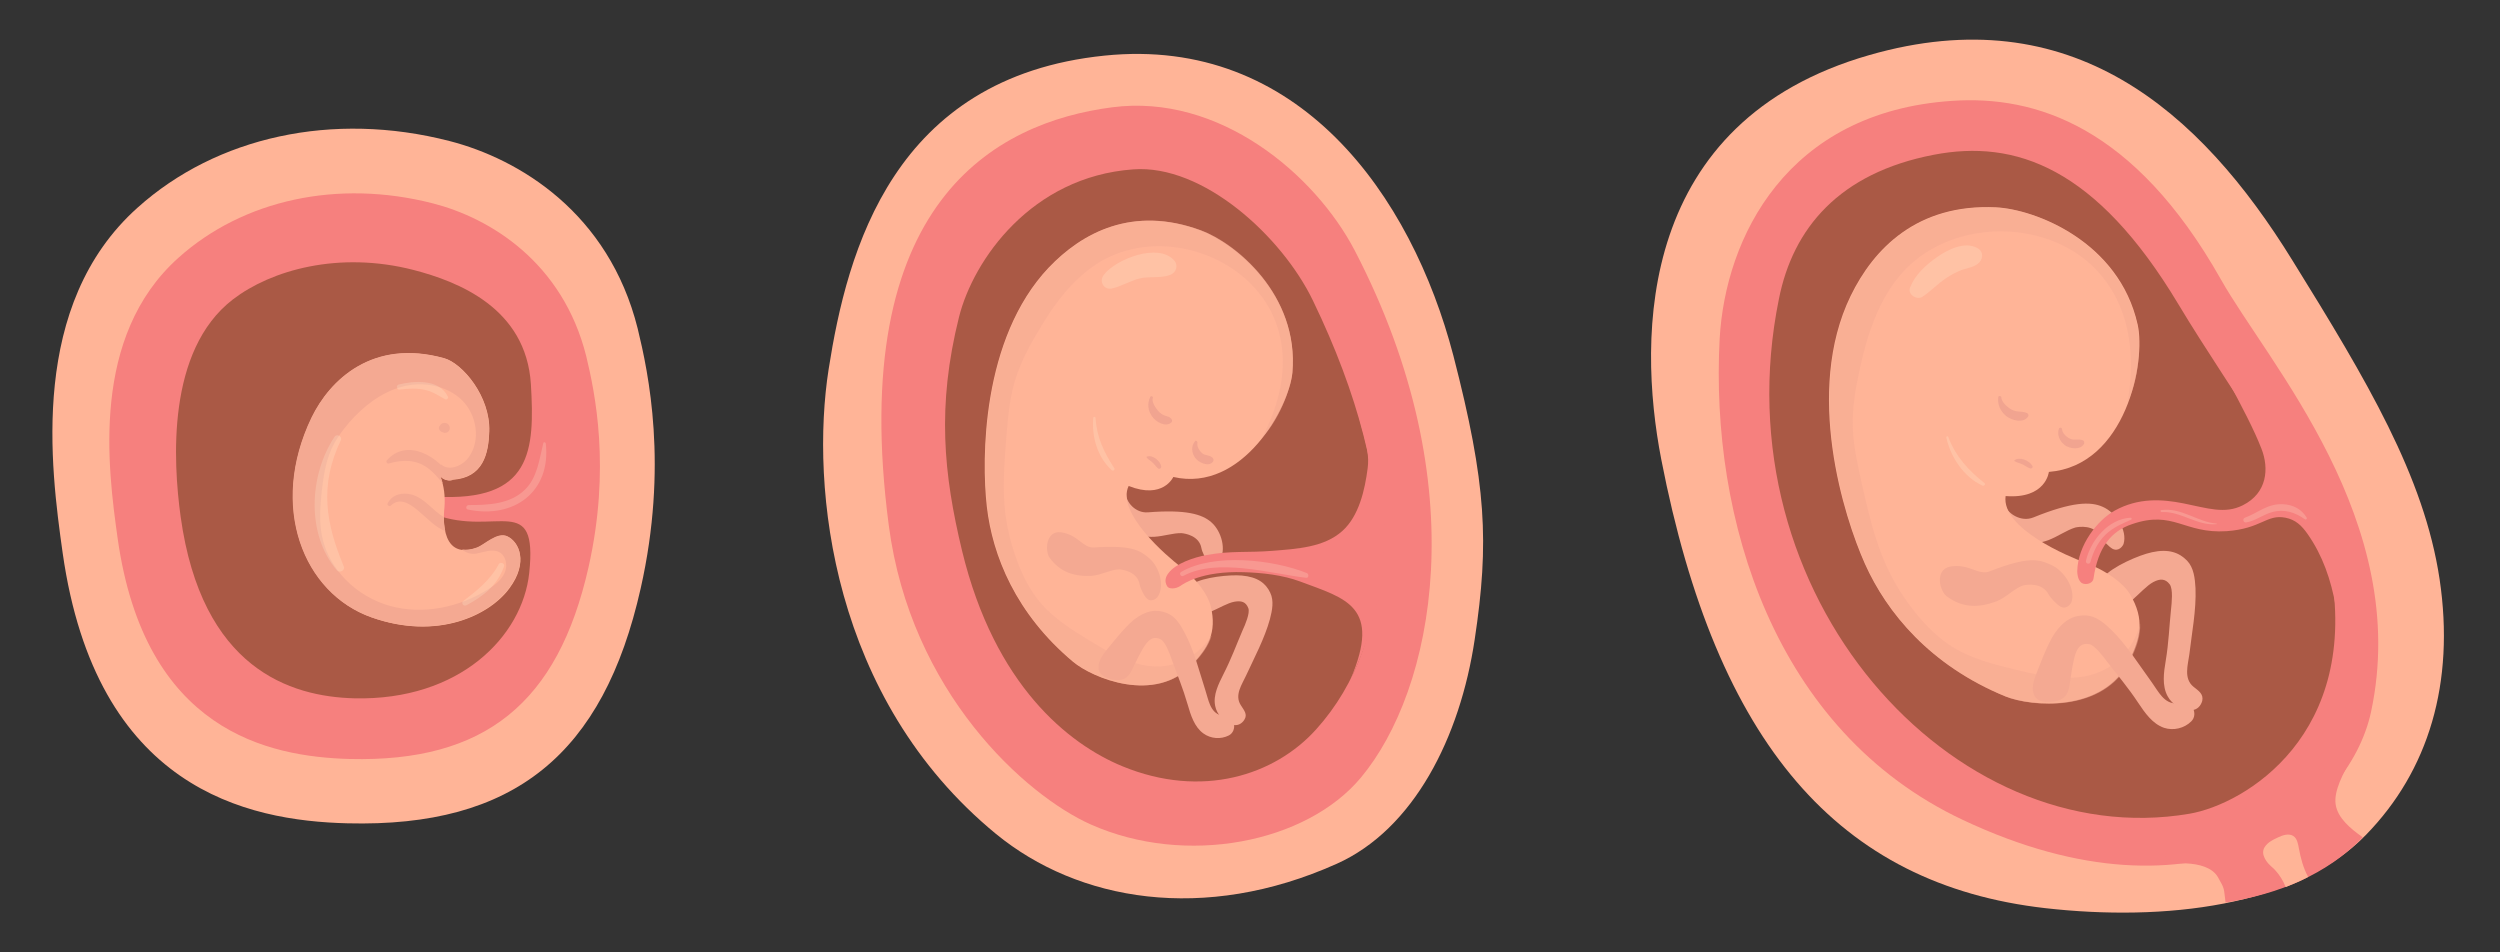 <svg xmlns="http://www.w3.org/2000/svg" xmlns:xlink="http://www.w3.org/1999/xlink" id="Capa_1" x="0px" y="0px" viewBox="0 0 890 339" style="enable-background:new 0 0 890 339;" xml:space="preserve"><rect x="0" y="0" width="890" height="339" fill="#333333" stroke="none"/><style type="text/css">	.st0{fill:#FFB497;}	.st1{fill:#F6807E;}	.st2{fill:#AA5945;}	.st3{fill:#F4A992;}	.st4{opacity:0.2;}	.st5{fill:#FFF9DE;}	.st6{opacity:0.8;}	.st7{fill:#EDA08E;}	.st8{opacity:0.5;}</style><g>	<g>		<path class="st0" d="M868.5,206.2c5.5,36.9-3.9,68.2-26.3,91.1c-24.9,25.5-71.8,30.8-114.1,26c-73.6-8.4-117-58.5-136.7-159.8   c-8.6-44.4-8.2-120.3,74.1-143.9c71.7-20.6,117.6,19.6,150.6,73.1C842.7,135.6,863,169.6,868.5,206.2z"></path>	</g>	<g>		<g>			<path class="st1" d="M790.6,99.4c-30.8-54.5-66-65.5-95.6-63.5c-59,3.9-80.8,48.8-82.8,84.7c-3.4,63.8,19.2,139.6,86.6,171.3    c84.6,39.9,137.4-1.6,145.3-38.5C858.6,185.7,807.5,129.4,790.6,99.4z"></path>		</g>		<g>			<path class="st2" d="M829.5,201.7c-3.6-19.3-35.3-62.2-54-93.4c-29.2-48.7-58-58.8-87.1-53.2c-33.7,6.5-50.1,26.2-55.1,51.3    C611.8,211.8,695.2,304,779.4,289.7C799.3,286.3,840.6,261.4,829.5,201.7z"></path>		</g>		<g>			<path class="st3" d="M713.9,180.1c0.9,2.7,5.6,5.9,10,4.1c13.8-5.6,20.3-5.7,24.6-3.8c4.9,2.1,8.9,8.5,7.5,13.2    c-0.2,0.7-1.7,2.9-3.9,1.8c-1.3-0.7-3.6-3.1-4.3-4.4c-2.3-4.3-7.7-3.5-9-3.2c-3,0.9-6.2,3.2-9.6,4.5c-6.2,2.3-11.2,0.5-17.2-0.3    L713.9,180.1z"></path>		</g>		<g>			<path class="st3" d="M749,205.3c3.1-3.6,12.4-7.7,17.1-8.7c5.9-1.3,9.7,0.1,12.5,3c2.4,2.5,2.8,6.3,3,9.8    c0.3,7.8-1.3,15.9-2.2,23.6c-0.5,3.7-2.1,8.6,1.5,11.5c1.9,1.5,3.6,2.6,3.1,5c-0.5,1.8-1.8,3.2-3.7,3.3c-3.5,0.1-7-1.9-8.6-4.9    c-2.1-3.8-1.4-8.5-0.7-12.7c1.1-6.6,1.2-11.8,1.9-18.4c0.2-2,0.8-7.1-0.5-8.8c-1.6-2.1-3.5-2-5.8-0.8c-2.3,1.2-5.3,4.5-7.3,6.2    c-2.1,1.6-5.6,4.1-7.3,2.1C748.2,210.8,749,205.3,749,205.3z"></path>		</g>		<g>			<path class="st0" d="M758.2,211.4c-2.3-3.7-8.1-8.2-15.9-11.1c-5.7-2.1-29.9-12.1-28.3-23.7c14.4,1.1,15.4-8.6,15.4-8.6    c27.5-2.2,34.6-39.4,31.6-52.5c-6.6-29.5-36.4-41-50.5-41.7c-28-1.3-43.5,14.7-51.7,31.6c-16.5,34.1-2.4,78.5,5.1,95.3    c7.8,17.4,23.2,36.2,50,47.2c8.9,3.6,35.1,6.2,44.3-13C761.8,227.2,763.8,220.7,758.2,211.4z"></path>		</g>		<g class="st4">			<g>				<path class="st5" d="M684.3,105.7c3.1-2,5.6-4.8,8.7-6.8c1.7-1.1,3.5-2.1,5.4-2.8c2-0.7,4-0.9,5.7-2.2c1.9-1.4,2.2-4.2,0-5.5     c-4.6-2.7-10.8,0.5-14.6,3.2c-3.9,2.7-7.7,6.2-9.5,10.7C679,104.8,682.3,106.9,684.3,105.7L684.3,105.7z"></path>			</g>		</g>		<g class="st6">			<g>				<path class="st7" d="M711.4,141.3c-0.4,2.6,0.7,5.1,2.8,6.8c2,1.6,6.1,2.7,7.8,0.2c0.3-0.4,0.1-1-0.3-1.2     c-1.7-0.9-3.8-0.2-5.6-1.3c-1.3-0.7-3.7-2.7-3.6-4.4C712.4,140.9,711.5,140.8,711.4,141.3L711.4,141.3z"></path>			</g>		</g>		<g class="st6">			<g>				<path class="st7" d="M733,152.6c-0.8,2.1,0.2,4.5,2.1,5.9c1.8,1.3,5.6,1.8,6.8-0.5c0.2-0.4,0.1-1-0.3-1.2     c-1.5-0.7-3.1,0.1-4.6-0.6c-1.2-0.5-2.9-2-2.9-3.4C734,152.1,733.2,152.1,733,152.6L733,152.6z"></path>			</g>		</g>		<g class="st6">			<g>				<path class="st7" d="M717.1,164.1c0.7,0.5,1.6,0.7,2.4,1c1.1,0.4,2,1.2,3.1,1.6c0.6,0.3,1.3-0.3,0.9-0.9c-1-1.8-4.6-3.4-6.4-1.9     C717.1,164,717.1,164,717.1,164.1L717.1,164.1z"></path>			</g>		</g>		<g class="st8">			<path class="st3" d="M761.9,222c-1.9,7.7-7.5,14.5-14.9,17.4c-9.2,3.6-19.5,1.4-29-0.9c-7.9-1.9-16-3.9-22.9-8.2    c-4.7-2.9-8.8-6.9-12.4-11.2c-4.5-5.4-8.3-11.4-11.2-17.8c-4.1-9.1-6.4-19-8.6-28.7c-1.5-6.8-3.1-13.6-3.3-20.5    c-0.2-7,1-14,2.5-20.8c2.7-12.4,6.8-24.9,15.2-34.3c14.7-16.3,41.5-19.1,60.4-7.8c15.2,9.2,24.3,27.5,19.7,54    c4.9-10.1,4.5-23.5,3.5-27.6c-6.9-29.5-36.1-41-50.2-41.7c-28-1.3-43.5,14.7-51.7,31.6c-16.5,34.1-2.4,78.5,5.1,95.3    c7.8,17.4,23.2,36.2,50,47.2c8.9,3.6,35.1,6.2,44.3-13C760.6,230.5,762.1,226.4,761.9,222z"></path>		</g>		<g class="st4">			<g>				<path class="st5" d="M748.1,227c0.4,0,0.9-0.1,1.3-0.1c0,0,0,0,0,0C749,226.9,748.6,226.9,748.1,227     C748.1,227,748.1,227,748.1,227L748.1,227z"></path>			</g>		</g>		<g class="st4">			<g>				<path class="st5" d="M692.9,155.8c1.6,7.1,6.2,14,12.9,17.1c0.5,0.2,1.2-0.5,0.7-0.9c-5.7-4.5-10.3-9.5-12.9-16.4     C693.4,155.1,692.8,155.3,692.9,155.8L692.9,155.8z"></path>			</g>		</g>		<g>			<path class="st3" d="M694.3,201.7c6.6-1.2,10,3.3,14,1.7c13.9-5.4,17.4-4.3,21.7-2.4c4.9,2.1,8.9,8.5,7.5,13.2    c-0.2,0.7-1.7,2.9-3.9,1.8c-1.3-0.7-3.6-3.1-4.3-4.4c-2.3-4.3-7.7-3.5-9-3.2c-3,0.9-6.2,4.4-9.6,5.7c-6.2,2.3-11.9,2.4-17.5-1.7    C690.5,210.6,688.6,202.8,694.3,201.7z"></path>		</g>		<g>			<path class="st3" d="M724.6,240.7c0.9-2.2,4.2-11.4,6.9-15.3c3.5-5,7.1-6.5,11.2-6.3c3.5,0.2,6.4,2.7,8.9,5.1    c5.6,5.5,9.9,12.5,14.5,18.8c2.2,3,4.3,7.7,8.9,7.4c2.4-0.2,4.4-0.6,5.6,1.5c0.9,1.7,0.8,3.6-0.5,4.9c-2.5,2.5-6.4,3.4-9.7,2.3    c-4.1-1.4-6.8-5.3-9.2-8.9c-3.7-5.6-7.1-9.5-11.2-14.8c-1.2-1.6-4.3-5.8-6.3-6.1c-2.6-0.4-3.9,0.9-4.8,3.4s-1.6,7.6-2,10.2    c-0.4,2.6-0.5,6.7-7.3,7C721.8,250.3,723.6,243.2,724.6,240.7z"></path>		</g>		<g>			<path class="st1" d="M739.5,203.3c0.2-9.3,7.3-18.2,13.3-21.5c8.5-4.7,16.9-4.1,24.5-2.6c8.5,1.7,14.7,3.9,21.1,0.7    c8.8-4.4,9.4-13.2,6.7-20.1c-2.7-7-7.1-15.2-11.7-23.9c7.2,4.2,12.1,12.7,17.1,18.5c3.3,3.9,6.9,7.5,9.6,11.8    c2.8,4.5,4.6,9.6,6.3,14.6c3.9,11.3,7.1,23,5.1,34.9c-1.7-9.3-4.6-17.9-10-25.6c-2.1-3-4.3-5.1-7.9-5.8    c-6.7-1.3-8.5,3.9-20.9,4.8c-15.2,1-18.9-7.6-33.7-2.5c-7.5,2.5-12.1,8.3-13.7,19.3c-0.3,2.2-3.5,2.5-4.5,1.4    C739.7,206.2,739.5,204.4,739.5,203.3z"></path>		</g>	</g>	<g>		<g>			<path class="st1" d="M840.9,297.9c-4.1-2.9-8.7-6.7-9.4-11.5c-0.7-4.6,2.3-10.8,6.6-17.8c-20.8,8.9-56,27-70.6,39.3    c3.3-0.2,18-2.7,22.1,4.4c2.6,4.5,2,3.9,2.7,9c19-3.1,35.7-9.8,48.8-23.1C841.2,298.2,841,298,840.9,297.9z"></path>		</g>	</g>	<g>		<path class="st0" d="M818.4,302c-0.3-1.6-0.6-3.5-2-4.4c-1.6-1-3.7-0.3-5.4,0.5c-1.1,0.5-2.1,1-3.1,1.7c-0.9,0.7-1.8,1.6-2.1,2.7   c-0.4,1.4,0.2,2.8,1,4c0.8,1.2,2,2.1,3,3.1c1.7,1.8,3,3.9,3.9,6.2c2.7-1.1,5.4-2.2,8-3.6C820,309.1,819,305.4,818.4,302z"></path>	</g>	<g class="st4">		<g>			<path class="st5" d="M744.2,200.1c0.9-3.6,2.7-7.2,5.4-9.8c2.6-2.5,5.9-3.9,9.1-5.3c0.3-0.2,0.2-0.7-0.2-0.7    c-7.9,0.4-14.3,8.1-15.9,15.4C742.4,200.7,743.9,201.1,744.2,200.1L744.2,200.1z"></path>		</g>	</g>	<g class="st4">		<g>			<path class="st5" d="M769.5,182.3c6.9-0.4,12.7,5,19.6,4.3c0.1,0,0.1-0.2,0-0.2c-7-0.6-12.4-5.8-19.7-4.8    C769,181.6,769.1,182.3,769.5,182.3L769.5,182.3z"></path>		</g>	</g>	<g class="st4">		<g>			<path class="st5" d="M799.6,186c3.4-0.6,6-2.8,9.3-3.7c4.3-1.2,8.2,0.1,11.7,2.6c0.3,0.2,0.8-0.2,0.6-0.6    c-1.9-3.1-4.8-4.6-8.4-4.8c-5.5-0.3-8.8,3-13.6,4.8C798.2,184.7,798.6,186.1,799.6,186L799.6,186z"></path>		</g>	</g></g><g>	<g>		<path class="st0" d="M525,227.6c-5.2,34.9-21.7,67.6-49.1,79.9c-47.3,21.2-92.1,13.3-121.3-10.6C296,248.8,288.4,173.6,295,131.4   c6.6-42.2,23-103.9,98.2-111.6c69.1-7.1,109.3,49.7,124.2,106.8C529.2,172.3,530.2,193.1,525,227.6z"></path>	</g>	<g>		<g>			<path class="st1" d="M316.4,187c7.8,59.6,48.8,96.2,71.9,106.5c33.9,15.1,76.8,6.6,96.2-16.7c25.7-30.8,41.5-103.5-2.2-187.6    C468.1,62,434,33.2,395.9,38.2C354.4,43.6,301.3,72,316.4,187z"></path>		</g>		<g>			<path class="st2" d="M341.4,112.9c-7.9,31.7-5.5,55.8,1.1,83.2c11.6,47.9,37.9,68.8,57.1,76.7c28.2,11.6,54.2,3.3,69-13.2    c28.6-31.8,31.4-85.2-1.2-152.6c-11-22.8-39.1-48.6-64-46.7C367.2,62.9,346.5,92.5,341.4,112.9z"></path>		</g>		<g>			<g>				<path class="st3" d="M400.9,176c0,2.6,3.2,6.7,7.7,6.4c13.7-1.1,19.4,0.7,22.6,3.5c3.7,3.2,5.5,10,2.9,13.7     c-0.4,0.6-2.3,2.1-3.9,0.5c-1-1-2.3-3.7-2.5-5c-0.8-4.4-5.8-5.2-7.1-5.3c-2.8-0.1-6.3,1.1-9.7,1.3c-6,0.3-10-2.7-15-5.1     L400.9,176z"></path>			</g>			<g>				<path class="st3" d="M424.7,207.8c3.7-2.3,13.1-3.3,17.4-2.9c5.6,0.5,8.5,2.7,10.1,6.1c1.4,2.9,0.7,6.3-0.1,9.4     c-1.9,6.9-5.5,13.6-8.5,20.1c-1.4,3.1-4.2,6.9-1.9,10.5c1.2,1.9,2.5,3.3,1.3,5.2c-0.9,1.5-2.5,2.3-4.2,1.8     c-3.1-0.9-5.6-3.6-6.2-6.7c-0.8-3.9,1.2-7.8,3-11.4c2.8-5.5,4.4-10,6.8-15.6c0.8-1.7,2.7-6.1,2-7.8c-0.9-2.3-2.5-2.7-4.9-2.3     c-2.4,0.4-5.9,2.5-8.1,3.4c-2.3,0.8-6.1,2-7-0.2C422.4,212.5,424.7,207.8,424.7,207.8z"></path>			</g>			<g>				<path class="st0" d="M431,215.7c-1-3.9-4.8-9.5-10.9-14.1c-4.4-3.4-22.9-19-18.3-28.6c12.3,4.9,15.9-3.2,15.9-3.2     c24.7,5.7,41.3-25,42.4-37.2c2.4-27.7-20.5-46.1-32.7-50.6c-24.2-8.9-42.2,0.8-54.1,13.3c-23.9,25.3-23.9,68.2-22,85     c2,17.5,10.3,38.2,30.7,55.3c6.8,5.7,29.1,15.2,42.5,0.9C429.8,230.7,433.4,225.5,431,215.7z"></path>			</g>			<g class="st4">				<g>					<path class="st5" d="M395.8,102.7c3.3-0.7,6.3-2.6,9.6-3.5c3.6-1,7.6,0,11.1-1.3c2.3-0.8,3.1-3.5,1.4-5.3      c-5.6-6.2-20.6-0.4-24.9,5.2C391.2,100,392.8,103.3,395.8,102.7L395.8,102.7z"></path>				</g>			</g>			<g class="st6">				<g>					<path class="st7" d="M409.5,141.3c-1.1,2.2-0.9,4.8,0.6,6.9c1.3,1.9,4.8,4.1,6.9,2.2c0.4-0.4,0.3-0.9,0-1.3      c-0.6-0.8-1.5-0.8-2.4-1.2c-0.9-0.3-1.5-0.8-2.2-1.5c-0.9-1-2.5-3.3-2-4.7C410.6,141.1,409.7,140.8,409.5,141.3L409.5,141.3z"></path>				</g>			</g>			<g class="st6">				<g>					<path class="st7" d="M425.4,157.1c-1.4,1.7-1.2,4,0,5.8c1.2,1.7,4.8,3.5,6.4,1.5c0.3-0.4,0.3-0.9,0-1.3c-1-1.2-2.8-0.8-3.9-1.8      c-0.9-0.8-1.9-2.4-1.6-3.7C426.3,157.1,425.7,156.6,425.4,157.1L425.4,157.1z"></path>				</g>			</g>			<g class="st6">				<g>					<path class="st7" d="M408.2,162.8c0.4,0.7,1.1,1,1.7,1.5c0.9,0.7,1.5,1.7,2.3,2.4c0.5,0.5,1.3,0,1.2-0.7      c-0.3-1.9-3.2-4.3-5.2-3.4C408.1,162.7,408.1,162.8,408.2,162.8L408.2,162.8z"></path>				</g>			</g>			<g class="st8">				<path class="st3" d="M431.4,226.1c-3.8,6.2-10.6,10.6-17.9,11.1c-9,0.6-17.5-4.2-25.2-8.9c-6.4-3.9-12.9-7.9-17.8-13.6     c-3.3-3.9-5.8-8.5-7.7-13.2c-2.4-6-4.1-12.3-4.9-18.7c-1.1-9.2-0.3-18.4,0.4-27.6c0.5-6.4,1.1-12.8,2.8-18.9     c1.8-6.2,4.7-12,8-17.5c5.8-10.1,12.9-19.9,22.9-25.8c17.5-10.2,41.8-5.2,55.1,10c10.8,12.3,13.7,30.9,2.2,52.8     c7.1-7.5,10.5-19.3,10.8-23.3c2.2-27.8-20.2-46-32.5-50.5c-24.2-8.9-42.2,0.8-54.1,13.3c-23.9,25.3-23.9,68.2-22,85     c2,17.5,10.3,38.2,30.7,55.3c6.8,5.7,29.1,15.2,42.5,0.9C427.8,233.2,430.3,230,431.4,226.1z"></path>			</g>			<g class="st4">				<g>					<path class="st5" d="M389.2,148.8c-0.6,6.7,1.5,14,6.6,18.6c0.4,0.4,1.2-0.1,0.9-0.7c-3.7-5.7-6.3-11.1-6.7-18      C389.9,148.3,389.2,148.3,389.2,148.8L389.2,148.8z"></path>				</g>			</g>			<g>				<path class="st3" d="M377.7,189.5c6.1,0.8,7.8,5.7,11.8,5.4c13.7-0.9,16.4,1.1,19.7,3.9c3.7,3.2,5.5,10,2.9,13.7     c-0.4,0.6-2.3,2.1-3.9,0.5c-1-1-2.3-3.7-2.5-5c-0.8-4.4-5.8-5.2-7.1-5.3c-2.8-0.1-6.7,2.1-10,2.3c-6,0.3-11.1-1.2-14.9-6.4     C371.9,196.2,372.3,188.8,377.7,189.5z"></path>			</g>			<g>				<path class="st3" d="M393.4,232.1c1.4-1.7,6.9-8.8,10.3-11.5c4.4-3.4,8.1-3.8,11.6-2.4c3,1.1,4.9,4.1,6.4,7     c3.4,6.3,5.2,13.7,7.4,20.5c1.1,3.2,1.6,8,5.7,9c2.2,0.5,4.1,0.7,4.5,2.9c0.3,1.7-0.3,3.4-1.8,4.2c-2.9,1.5-6.5,1.2-9.1-0.7     c-3.2-2.3-4.5-6.5-5.6-10.3c-1.7-5.9-3.6-10.3-5.7-16.1c-0.6-1.8-2.2-6.2-3.9-7.1c-2.2-1.1-3.7-0.3-5.2,1.6     c-1.5,1.9-3.5,6.2-4.6,8.4c-1.1,2.2-2.3,5.8-8.3,4.1C388.3,239.8,391.8,234,393.4,232.1z"></path>			</g>		</g>		<g>			<path class="st1" d="M416,204c2.5-3.4,9.1-5.6,13.5-6.4c8.5-1.6,14.7-0.8,23.4-1.5c8.7-0.7,18.5-1.2,25-7.1    c5.9-5.3,8-14.6,9-22.4c1-7.8-3.1-15-3.9-22.8c13.2,33.5,13.7,65.6-2.2,98c11.1-26-1.7-28.7-18-34.8c-6.2-2.3-13.4-3.1-20-3.3    c-15.1-0.5-21.6,4.2-22.6,4.9c-1.6,1.1-4.1,1.2-4.7,0.1C414.3,206.7,415.2,205,416,204z"></path>		</g>	</g>	<g class="st4">		<g>			<path class="st5" d="M421.3,205c12.1-6.5,31-0.8,43.7,0.7c1,0.1,1-1.4,0.2-1.7c-12-4.8-33.1-7.2-44.7-0.4    C419.6,204.1,420.4,205.5,421.3,205L421.3,205z"></path>		</g>	</g></g><g>	<g>		<g class="st4">			<g>				<path class="st5" d="M145.5,162.7c0.2,0,0.5,0,0.7,0c0.1,0,0.1-0.1,0-0.1c-0.2,0-0.5-0.1-0.7-0.1     C145.3,162.4,145.3,162.7,145.5,162.7L145.5,162.7z"></path>			</g>		</g>		<g class="st4">			<g>				<path class="st5" d="M142.9,163.9c3.5-1.6,7.1-0.8,10.1,1.3c0.6,0.4,1-0.4,0.7-0.9c-2.7-3.4-7.8-3.7-11.4-1.4     C141.7,163.4,142.2,164.2,142.9,163.9L142.9,163.9z"></path>			</g>		</g>		<g>			<path class="st0" d="M228.1,209.4c-13.3,59.2-45.2,85.2-104.4,83.7c-35.9-0.9-89.5-12.4-101.4-96.3c-4.3-30.6-12-88.3,26.7-122.9    C77.1,48.7,118.4,39.5,160,50.2c24.9,6.4,56.7,25.6,67,66.7C230.9,132.9,237.9,165.9,228.1,209.4z"></path>		</g>		<g>			<path class="st1" d="M209.5,202c-10.9,48.2-36.8,69.4-85,68.2c-29.2-0.8-72.9-10.1-82.6-78.4c-3.5-25-9.8-72,21.7-100.1    c22.9-20.5,56.6-28,90.5-19.3c20.3,5.2,46.2,20.9,54.6,54.4C211.8,139.7,217.5,166.6,209.5,202z"></path>		</g>		<g>			<path class="st2" d="M188.4,204c-2.4,22.5-24.7,45.5-62.3,44.6c-22.8-0.6-54.3-10.6-61.8-64.7c-2.7-19.7-5-59.1,18.6-77.3    c13.7-10.5,37.8-17.3,64.3-10.5c15.8,4.1,40.1,13.5,41.8,40.7c1.4,23.6,0.4,42-34.1,40c-5.1-0.3-3.1,5.3,0,6.4    C176.6,191.2,191.5,174.8,188.4,204z"></path>		</g>		<g>			<g>				<g>					<path class="st0" d="M111,148.7c6.4-13.4,21.7-28.2,47.2-21.1c6.5,1.8,16.4,13.5,16,26c-0.3,7.9-2.1,16.5-13.1,17.2      c0,0-3.6,1.6-7-4.6c1.5,0.1,4.9,5.9,4.1,14.8c0,0-2.6,19,11.6,14c2.7-1,7.2-5.6,10.8-4c4.2,1.9,7.6,9.2,0.8,18.4      c-7,9.6-25.6,18.7-49.1,10.4C108.2,211.2,95.7,180.5,111,148.7z"></path>				</g>				<g>					<g>						<path class="st3" d="M137.7,163.9c-0.4,0.4,0.1,1.3,0.7,1.1c4.9-1.4,9.7-1.5,14,1.7c2,1.5,3.6,3.4,5.2,5.4       c-0.2-0.9-0.5-1.7-0.8-2.4c2.1,1.8,3.9,1.4,4.3,1.2C156.5,162.5,144.9,155.7,137.7,163.9z"></path>					</g>					<g>						<path class="st3" d="M138,179.2c-0.3,0.6,0.6,1.3,1.1,0.8c6.1-5.7,13,7.1,19.4,9c-0.4-1.7-0.5-3.4-0.5-4.9       c-3.9-2.3-6.7-6.6-11.3-8C143.3,175.2,139.7,175.9,138,179.2z"></path>					</g>				</g>				<g>					<g>						<path class="st3" d="M158.5,154.1c2.1-0.2,2.2-3,0.2-3.5c-0.9-0.2-1.6,0.1-2.1,0.9c-0.1,0.1-0.1,0.2-0.2,0.3       c-0.8,1.6,1.8,3,2.8,1.5c0.1-0.2,0.2-0.4,0.4-0.5c-0.5,0.2-1.1,0.3-1.6,0.5c0.1,0,0.2,0.1,0.3,0.1c-0.3-0.3-0.6-0.7-0.9-1       c0.2-0.3,0.4-0.6,0.6-0.8C156.4,151.9,156.9,154.2,158.5,154.1L158.5,154.1z"></path>					</g>				</g>			</g>			<g>				<path class="st3" d="M180.6,190.9c-3.6-1.7-8.1,3-10.8,4c-2.1,0.8-3.8,0.9-5.3,0.7c1.2,1.2,3.3,1.8,5,1.5     c2.7-0.5,5.6-1.8,8.1-0.6c2.5,1.2,3.2,4.7,2.1,7.3c-1.1,2.6-3.4,4.4-5.8,5.9c-10.3,6.5-23.3,9.3-35.1,6     c-11.8-3.3-21.9-13-24.2-25c-1-5.1-0.6-10.3-0.1-15.4c0.6-5.2,1.3-10.4,3.4-15.2c1.6-3.6,3.9-6.8,6.5-9.8     c5-5.7,11.3-10.6,18.6-12.6c7.3-2,15.8-0.6,21.3,4.6c5.5,5.3,7,14.6,2.4,20.7c-2.3,3-7.1,4.9-9.8,2.2l0.5,4.9     c0.2,0.1,0.3,0.2,0.5,0.3c0.2,0.1,0.4,0.2,0.6,0.3c0.1,0,0.3,0.1,0.4,0.1c1,0.2,1.7,0.1,2,0c0,0,0,0,0-0.1c0,0,0.1,0,0.1,0     c11-0.7,12.9-9.3,13.1-17.2c0.4-12.4-9.6-24.2-16-26c-25.5-7.1-40.7,7.8-47.2,21.1c-15.3,31.8-2.9,62.6,21.2,71.1     c23.6,8.4,42.1-0.8,49.1-10.4C188.2,200.1,184.8,192.9,180.6,190.9z"></path>			</g>			<g class="st4">				<g>					<path class="st5" d="M119.1,155.5c-9,13.5-10.2,34.7,0.9,47.6c0.9,1,3-0.1,2.4-1.4c-6.5-15.6-8.7-28.9-1.1-44.9      C122,155.4,120,154.2,119.1,155.5L119.1,155.5z"></path>				</g>			</g>			<g class="st4">				<g>					<path class="st5" d="M177.5,200.9c-2.7,5.4-7.9,9.5-12.6,13.1c-0.9,0.7,0.2,2,1.1,1.5c6-3.2,11.1-7.1,13.4-13.8      C179.9,200.6,178.1,199.8,177.5,200.9L177.5,200.9z"></path>				</g>			</g>			<g class="st4">				<g>					<path class="st5" d="M142.2,138.7c3.1-0.4,6.4-0.6,9.5,0.2c2.5,0.6,4.5,2,6.7,3.2c0.7,0.4,1.4-0.4,1-1      c-3.1-6.2-11.9-5.6-17.5-4.2C141,137.1,141.1,138.8,142.2,138.7L142.2,138.7z"></path>				</g>			</g>		</g>	</g>	<g class="st4">		<g>			<path class="st5" d="M166.6,181.4c16.3,3.4,29.6-6.3,27.7-23.5c-0.1-0.5-0.8-0.7-0.9-0.1c-1.4,5.7-2.1,12.2-6.5,16.5    c-5.3,5.2-13,5.5-20,5.5C165.9,179.8,165.6,181.2,166.6,181.4L166.6,181.4z"></path>		</g>	</g></g></svg>